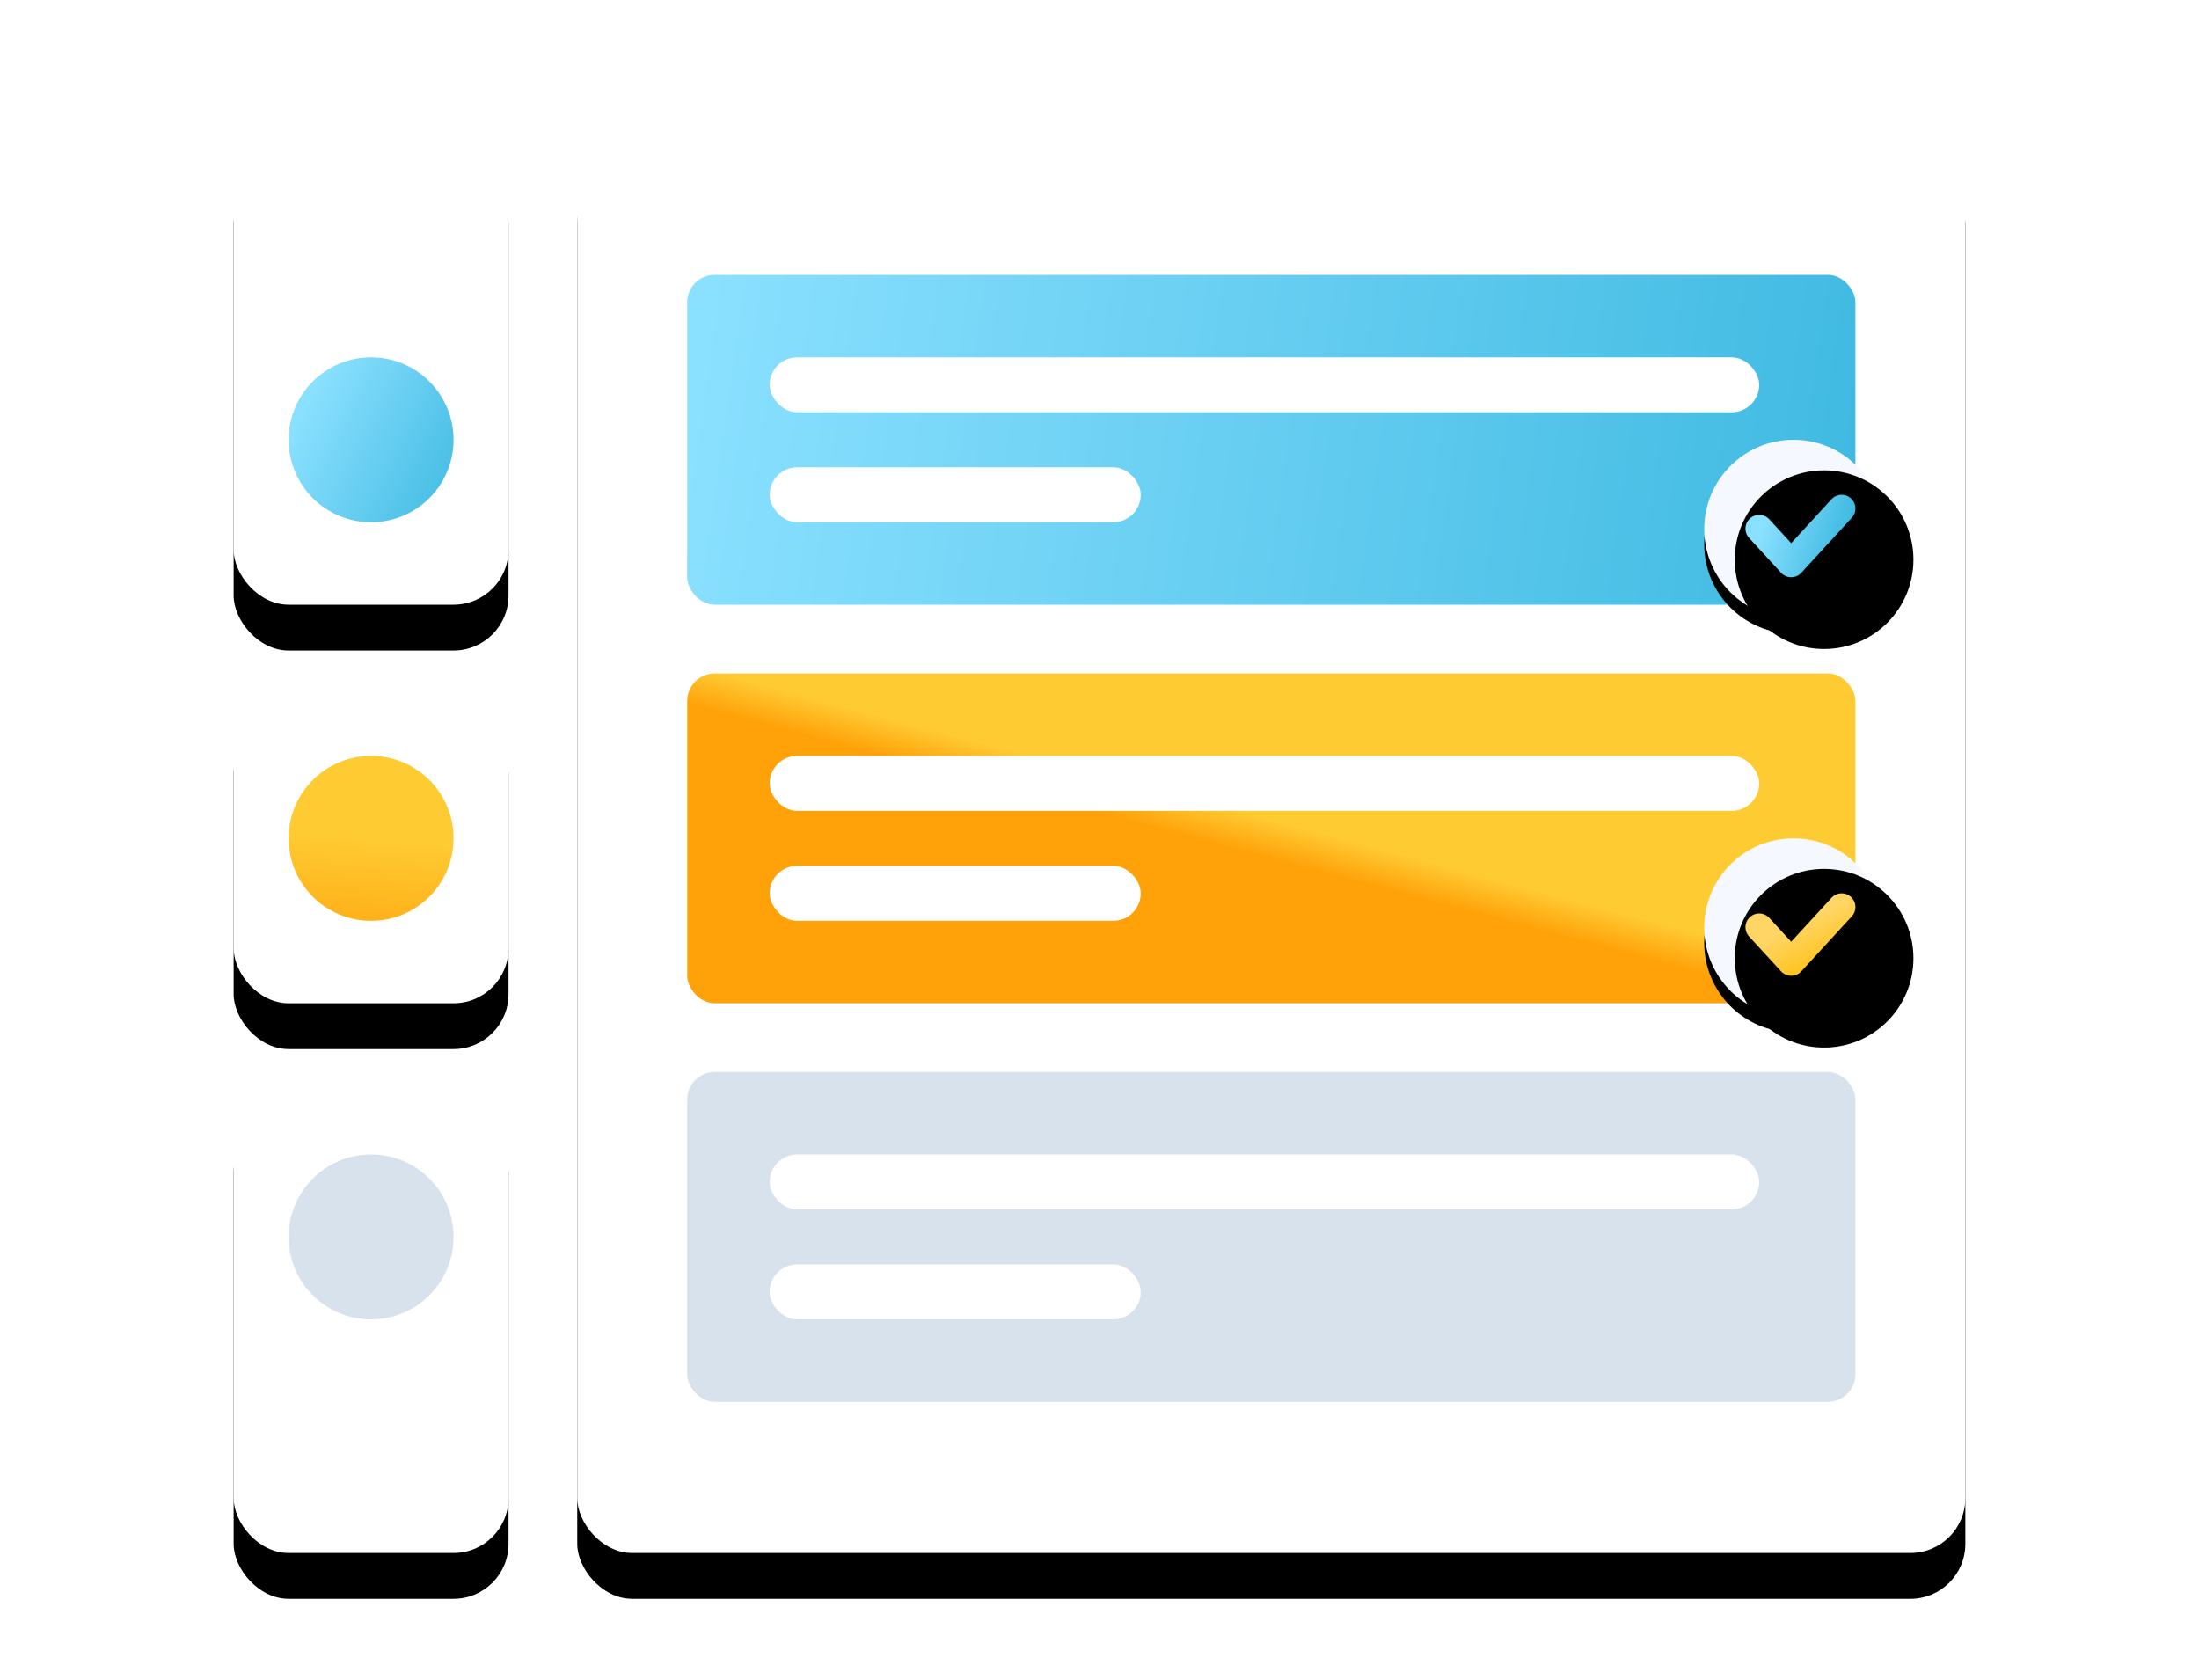 <?xml version="1.0" encoding="UTF-8"?>
<svg width="144px" height="110px" viewBox="0 0 144 110" version="1.1" xmlns="http://www.w3.org/2000/svg" xmlns:xlink="http://www.w3.org/1999/xlink">
    <!-- Generator: Sketch 58 (84663) - https://sketch.com -->
    <title>characteristic/test-img1</title>
    <desc>Created with Sketch.</desc>
    <defs>
        <rect id="path-1" x="37.8" y="8.1" width="90.9" height="93.6" rx="3.6"></rect>
        <filter x="-8.3%" y="-4.8%" width="116.5%" height="116.0%" filterUnits="objectBoundingBox" id="filter-2">
            <feOffset dx="0" dy="3" in="SourceAlpha" result="shadowOffsetOuter1"></feOffset>
            <feGaussianBlur stdDeviation="2" in="shadowOffsetOuter1" result="shadowBlurOuter1"></feGaussianBlur>
            <feColorMatrix values="0 0 0 0 0.889   0 0 0 0 0.926   0 0 0 0 1  0 0 0 1 0" type="matrix" in="shadowBlurOuter1"></feColorMatrix>
        </filter>
        <rect id="path-3" x="15.3" y="8.1" width="18" height="31.5" rx="3.6"></rect>
        <filter x="-41.7%" y="-14.3%" width="183.3%" height="147.6%" filterUnits="objectBoundingBox" id="filter-4">
            <feOffset dx="0" dy="3" in="SourceAlpha" result="shadowOffsetOuter1"></feOffset>
            <feGaussianBlur stdDeviation="2" in="shadowOffsetOuter1" result="shadowBlurOuter1"></feGaussianBlur>
            <feColorMatrix values="0 0 0 0 0.889   0 0 0 0 0.926   0 0 0 0 1  0 0 0 1 0" type="matrix" in="shadowBlurOuter1"></feColorMatrix>
        </filter>
        <rect id="path-5" x="15.3" y="44.1" width="18" height="21.6" rx="3.6"></rect>
        <filter x="-41.7%" y="-20.8%" width="183.3%" height="169.4%" filterUnits="objectBoundingBox" id="filter-6">
            <feOffset dx="0" dy="3" in="SourceAlpha" result="shadowOffsetOuter1"></feOffset>
            <feGaussianBlur stdDeviation="2" in="shadowOffsetOuter1" result="shadowBlurOuter1"></feGaussianBlur>
            <feColorMatrix values="0 0 0 0 0.889   0 0 0 0 0.926   0 0 0 0 1  0 0 0 1 0" type="matrix" in="shadowBlurOuter1"></feColorMatrix>
        </filter>
        <rect id="path-7" x="15.3" y="70.2" width="18" height="31.5" rx="3.6"></rect>
        <filter x="-41.7%" y="-14.3%" width="183.3%" height="147.6%" filterUnits="objectBoundingBox" id="filter-8">
            <feOffset dx="0" dy="3" in="SourceAlpha" result="shadowOffsetOuter1"></feOffset>
            <feGaussianBlur stdDeviation="2" in="shadowOffsetOuter1" result="shadowBlurOuter1"></feGaussianBlur>
            <feColorMatrix values="0 0 0 0 0.889   0 0 0 0 0.926   0 0 0 0 1  0 0 0 1 0" type="matrix" in="shadowBlurOuter1"></feColorMatrix>
        </filter>
        <linearGradient x1="0%" y1="50%" x2="100%" y2="100%" id="linearGradient-9">
            <stop stop-color="#8AE0FF" offset="0%"></stop>
            <stop stop-color="#40BAE2" offset="100%"></stop>
        </linearGradient>
        <linearGradient x1="56.201%" y1="50%" x2="50%" y2="131.948%" id="linearGradient-10">
            <stop stop-color="#FFCB33" offset="0%"></stop>
            <stop stop-color="#FFA109" offset="100%"></stop>
        </linearGradient>
        <linearGradient x1="0%" y1="50%" x2="100%" y2="53.986%" id="linearGradient-11">
            <stop stop-color="#8AE0FF" offset="0%"></stop>
            <stop stop-color="#40BAE2" offset="100%"></stop>
        </linearGradient>
        <circle id="path-12" cx="117.45" cy="34.65" r="5.85"></circle>
        <filter x="-29.9%" y="-21.4%" width="159.8%" height="159.8%" filterUnits="objectBoundingBox" id="filter-13">
            <feOffset dx="0" dy="1" in="SourceAlpha" result="shadowOffsetOuter1"></feOffset>
            <feGaussianBlur stdDeviation="1" in="shadowOffsetOuter1" result="shadowBlurOuter1"></feGaussianBlur>
            <feColorMatrix values="0 0 0 0 0.078   0 0 0 0 0.357   0 0 0 0 0.906  0 0 0 0.2 0" type="matrix" in="shadowBlurOuter1"></feColorMatrix>
        </filter>
        <filter x="-38.5%" y="-29.9%" width="176.9%" height="176.9%" filterUnits="objectBoundingBox" id="filter-14">
            <feGaussianBlur stdDeviation="1.5" in="SourceAlpha" result="shadowBlurInner1"></feGaussianBlur>
            <feOffset dx="2" dy="2" in="shadowBlurInner1" result="shadowOffsetInner1"></feOffset>
            <feComposite in="shadowOffsetInner1" in2="SourceAlpha" operator="arithmetic" k2="-1" k3="1" result="shadowInnerInner1"></feComposite>
            <feColorMatrix values="0 0 0 0 1   0 0 0 0 1   0 0 0 0 1  0 0 0 0.5 0" type="matrix" in="shadowInnerInner1"></feColorMatrix>
        </filter>
        <linearGradient x1="0%" y1="50%" x2="100%" y2="72.222%" id="linearGradient-15">
            <stop stop-color="#8AE0FF" offset="0%"></stop>
            <stop stop-color="#40BAE2" offset="100%"></stop>
        </linearGradient>
        <linearGradient x1="56.201%" y1="50%" x2="50%" y2="56.533%" id="linearGradient-16">
            <stop stop-color="#FFCB33" offset="0%"></stop>
            <stop stop-color="#FFA109" offset="100%"></stop>
        </linearGradient>
        <circle id="path-17" cx="117.45" cy="60.75" r="5.85"></circle>
        <filter x="-29.9%" y="-21.4%" width="159.8%" height="159.8%" filterUnits="objectBoundingBox" id="filter-18">
            <feOffset dx="0" dy="1" in="SourceAlpha" result="shadowOffsetOuter1"></feOffset>
            <feGaussianBlur stdDeviation="1" in="shadowOffsetOuter1" result="shadowBlurOuter1"></feGaussianBlur>
            <feColorMatrix values="0 0 0 0 1   0 0 0 0 0.733   0 0 0 0 0.137  0 0 0 0.199 0" type="matrix" in="shadowBlurOuter1"></feColorMatrix>
        </filter>
        <filter x="-38.5%" y="-29.9%" width="176.9%" height="176.9%" filterUnits="objectBoundingBox" id="filter-19">
            <feGaussianBlur stdDeviation="1.5" in="SourceAlpha" result="shadowBlurInner1"></feGaussianBlur>
            <feOffset dx="2" dy="2" in="shadowBlurInner1" result="shadowOffsetInner1"></feOffset>
            <feComposite in="shadowOffsetInner1" in2="SourceAlpha" operator="arithmetic" k2="-1" k3="1" result="shadowInnerInner1"></feComposite>
            <feColorMatrix values="0 0 0 0 1   0 0 0 0 1   0 0 0 0 1  0 0 0 0.5 0" type="matrix" in="shadowInnerInner1"></feColorMatrix>
        </filter>
        <linearGradient x1="50%" y1="27.778%" x2="114.183%" y2="113.659%" id="linearGradient-20">
            <stop stop-color="#FFD666" offset="0%"></stop>
            <stop stop-color="#FFBB00" offset="100%"></stop>
        </linearGradient>
    </defs>
    <g id="融合中台" stroke="none" stroke-width="1" fill="none" fill-rule="evenodd">
        <g id="能效中台补充" transform="translate(-296, -2074)">
            <g id="characteristic/test-img1" transform="translate(296, 2074)">
                <rect id="矩形备份-82" fill="#FFFFFF" opacity="0.01" x="0" y="0" width="144" height="109.8"></rect>
                <g id="矩形">
                    <use fill="black" fill-opacity="1" filter="url(#filter-2)" xlink:href="#path-1"></use>
                    <use fill="#FFFFFF" fill-rule="evenodd" xlink:href="#path-1"></use>
                </g>
                <g id="矩形备份-94">
                    <use fill="black" fill-opacity="1" filter="url(#filter-4)" xlink:href="#path-3"></use>
                    <use fill="#FFFFFF" fill-rule="evenodd" xlink:href="#path-3"></use>
                </g>
                <g id="矩形备份-99">
                    <use fill="black" fill-opacity="1" filter="url(#filter-6)" xlink:href="#path-5"></use>
                    <use fill="#FFFFFF" fill-rule="evenodd" xlink:href="#path-5"></use>
                </g>
                <g id="矩形备份-102">
                    <use fill="black" fill-opacity="1" filter="url(#filter-8)" xlink:href="#path-7"></use>
                    <use fill="#FFFFFF" fill-rule="evenodd" xlink:href="#path-7"></use>
                </g>
                <circle id="椭圆形" fill="url(#linearGradient-9)" cx="24.3" cy="28.8" r="5.4"></circle>
                <circle id="椭圆形备份-47" fill="url(#linearGradient-10)" cx="24.3" cy="54.9" r="5.4"></circle>
                <circle id="椭圆形备份-48" fill="#D8E2EC" cx="24.3" cy="81" r="5.4"></circle>
                <rect id="矩形" fill="url(#linearGradient-11)" x="45" y="18" width="76.5" height="21.6" rx="1.8"></rect>
                <g id="椭圆形备份-21">
                    <use fill="black" fill-opacity="1" filter="url(#filter-13)" xlink:href="#path-12"></use>
                    <use fill="#F5F8FE" fill-rule="evenodd" xlink:href="#path-12"></use>
                    <use fill="black" fill-opacity="1" filter="url(#filter-14)" xlink:href="#path-12"></use>
                </g>
                <polyline id="路径-23" stroke="url(#linearGradient-15)" stroke-width="1.8" stroke-linecap="round" stroke-linejoin="round" points="115.2 34.618 117.295 36.9 120.6 33.3"></polyline>
                <rect id="矩形备份-95" fill="url(#linearGradient-16)" x="45" y="44.1" width="76.5" height="21.6" rx="1.8"></rect>
                <rect id="矩形备份-98" fill="#D8E2EC" x="45" y="70.2" width="76.5" height="21.6" rx="1.8"></rect>
                <g id="椭圆形备份-21">
                    <use fill="black" fill-opacity="1" filter="url(#filter-18)" xlink:href="#path-17"></use>
                    <use fill="#F5F8FE" fill-rule="evenodd" xlink:href="#path-17"></use>
                    <use fill="black" fill-opacity="1" filter="url(#filter-19)" xlink:href="#path-17"></use>
                </g>
                <polyline id="路径-23" stroke="url(#linearGradient-20)" stroke-width="1.8" stroke-linecap="round" stroke-linejoin="round" points="115.2 60.718 117.295 63 120.6 59.4"></polyline>
                <rect id="矩形" fill="#FFFFFF" x="50.4" y="30.6" width="24.3" height="3.6" rx="1.8"></rect>
                <rect id="矩形备份-96" fill="#FFFFFF" x="50.4" y="56.7" width="24.3" height="3.6" rx="1.8"></rect>
                <rect id="矩形备份-100" fill="#FFFFFF" x="50.4" y="82.8" width="24.3" height="3.6" rx="1.8"></rect>
                <rect id="矩形备份-45" fill="#FFFFFF" x="50.4" y="23.4" width="64.8" height="3.6" rx="1.8"></rect>
                <rect id="矩形备份-97" fill="#FFFFFF" x="50.4" y="49.5" width="64.8" height="3.6" rx="1.8"></rect>
                <rect id="矩形备份-101" fill="#FFFFFF" x="50.4" y="75.6" width="64.8" height="3.6" rx="1.8"></rect>
            </g>
        </g>
    </g>
</svg>